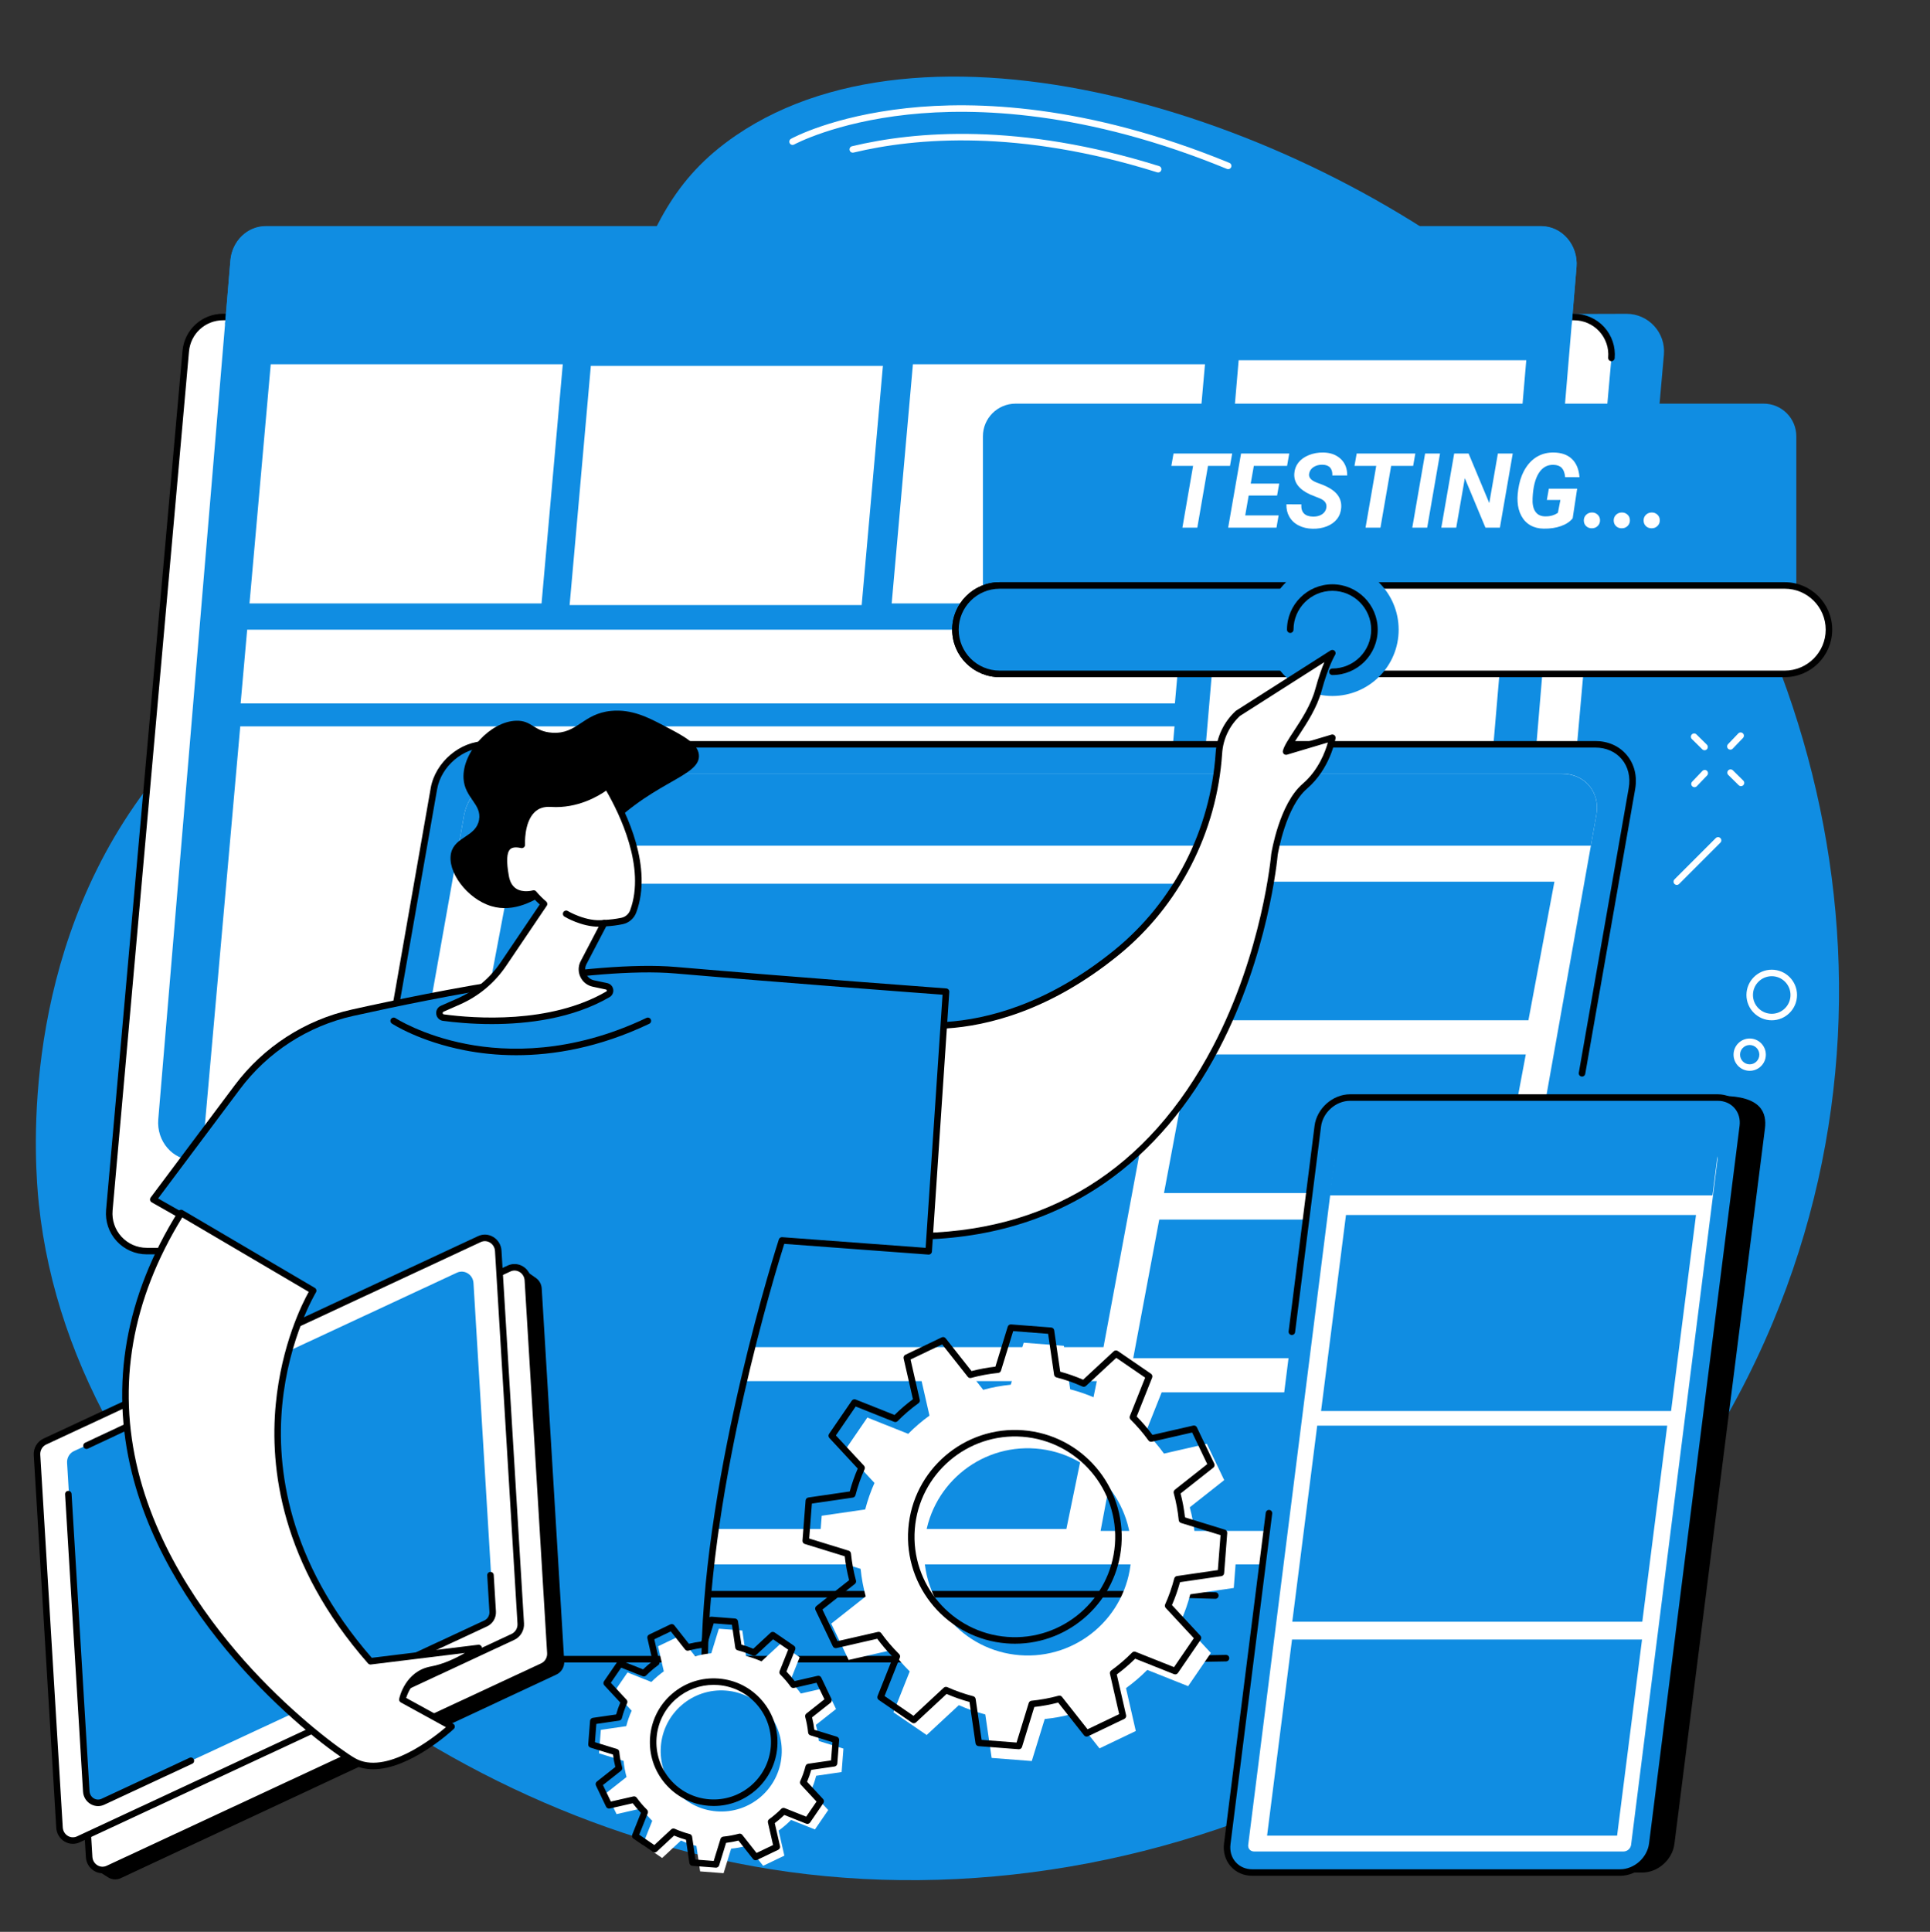 <?xml version="1.0" encoding="UTF-8" standalone="no"?><svg xmlns="http://www.w3.org/2000/svg" xmlns:xlink="http://www.w3.org/1999/xlink" fill="#000000" height="1960.1" preserveAspectRatio="xMidYMid meet" version="1" viewBox="299.7 257.3 1958.7 1960.1" width="1958.7" zoomAndPan="magnify"><rect x="299.7" y="257.3" width="1958.7" height="1960.1" fill="#333333" stroke="none"/><g><g id="change1_1"><path d="M 779.184 797.18 C 970.609 604.52 915.805 483.77 1046.789 394.57 C 1248.328 257.32 1624.48 375.41 1846.398 564.191 C 2118.199 795.422 2258.43 1217.609 2098.68 1599.551 C 1928.559 2006.309 1480.941 2217.449 1081.531 2153.82 C 724.855 2097 374.234 1815.891 339.105 1478.75 C 335.297 1442.199 318.484 1244.66 436.387 1074.352 C 533.832 933.578 627.438 949.898 779.184 797.18" fill="#108de2"/></g><g id="change2_1"><path d="M 837.418 578.941 L 1950.379 575.699 C 1972.77 575.699 1990.328 594.898 1988.352 617.191 L 1910.449 1494.969 C 1908.699 1514.629 1892.23 1529.699 1872.488 1529.699 L 501.547 1529.5 C 479.16 1529.5 461.367 1508.309 463.355 1486.02 L 541.27 613.68 C 543.02 594.02 558.859 576.801 578.602 576.801 L 837.418 578.941" fill="#108de2"/></g><g id="change3_1"><path d="M 784.352 578.941 L 1897.129 578.941 C 1919.52 578.941 1937.078 598.141 1935.102 620.43 L 1857.551 1491.961 C 1855.801 1511.621 1839.328 1526.691 1819.59 1526.691 L 448.617 1526.691 C 426.234 1526.691 408.672 1507.488 410.652 1485.199 L 488.199 613.68 C 489.949 594.02 506.426 578.941 526.164 578.941 L 784.352 578.941" fill="#ffffff"/></g><g id="change4_1"><path d="M 624.996 1530 L 448.617 1530 C 437.023 1530 425.887 1525.09 418.059 1516.539 C 410.23 1507.988 406.332 1496.461 407.359 1484.91 L 484.902 613.379 C 486.82 591.859 504.559 575.629 526.164 575.629 L 784.352 575.629 C 786.176 575.629 787.656 577.121 787.656 578.941 C 787.656 580.77 786.176 582.25 784.352 582.25 L 526.164 582.25 C 508.008 582.25 493.105 595.891 491.492 613.969 L 413.949 1485.488 C 413.086 1495.199 416.359 1504.891 422.938 1512.07 C 429.516 1519.262 438.875 1523.379 448.617 1523.379 L 624.996 1523.379 C 626.82 1523.379 628.305 1524.871 628.305 1526.691 C 628.305 1528.52 626.82 1530 624.996 1530"/></g><g id="change4_2"><path d="M 1935.102 623.738 C 1935 623.738 1934.91 623.738 1934.809 623.73 C 1932.988 623.57 1931.641 621.961 1931.801 620.141 C 1932.672 610.441 1929.391 600.75 1922.809 593.559 C 1916.238 586.371 1906.879 582.25 1897.129 582.25 L 784.352 582.25 C 782.523 582.25 781.043 580.77 781.043 578.941 C 781.043 577.121 782.523 575.629 784.352 575.629 L 1897.129 575.629 C 1908.73 575.629 1919.871 580.539 1927.699 589.09 C 1935.52 597.648 1939.422 609.18 1938.391 620.73 C 1938.238 622.449 1936.801 623.738 1935.102 623.738"/></g><g id="change1_2"><path d="M 813.152 486.711 L 1863.809 486.711 C 1884.949 486.711 1901.531 505.91 1899.648 528.199 L 1826.441 1399.719 C 1824.789 1419.379 1809.23 1434.461 1790.59 1434.461 L 496.168 1434.461 C 475.035 1434.461 458.449 1415.262 460.324 1392.969 L 533.539 521.441 C 535.191 501.781 550.746 486.711 569.387 486.711 L 813.152 486.711" fill="#108de2"/></g><g id="change5_1"><path d="M 1894.82 586.32 L 1899.648 528.621 C 1901.531 506.32 1884.941 487 1863.809 487 L 569.387 487 C 550.746 487 535.191 502.199 533.539 521.859 L 528.137 586.32 L 1894.82 586.32" fill="#108de2"/></g><g id="change1_3"><path d="M 1731.801 535.25 C 1731.801 545.859 1723.199 554.449 1712.602 554.449 C 1701.988 554.449 1693.398 545.859 1693.398 535.25 C 1693.398 524.648 1701.988 516.051 1712.602 516.051 C 1723.199 516.051 1731.801 524.648 1731.801 535.25" fill="#108de2"/></g><g id="change1_4"><path d="M 1784.879 536.379 C 1784.879 546.98 1776.281 555.578 1765.68 555.578 C 1755.07 555.578 1746.48 546.98 1746.48 536.379 C 1746.48 525.781 1755.07 517.18 1765.68 517.18 C 1776.281 517.18 1784.879 525.781 1784.879 536.379" fill="#108de2"/></g><g id="change1_5"><path d="M 1836.82 536.379 C 1836.82 546.98 1828.23 555.578 1817.629 555.578 C 1807.02 555.578 1798.43 546.98 1798.43 536.379 C 1798.43 525.781 1807.02 517.18 1817.629 517.18 C 1828.23 517.18 1836.82 525.781 1836.82 536.379" fill="#108de2"/></g><g id="change3_2"><path d="M 849.312 869.578 L 552.906 869.578 L 574.449 626.871 L 870.859 626.871 L 849.312 869.578" fill="#ffffff"/></g><g id="change3_3"><path d="M 1174.199 871.238 L 877.789 871.238 L 899.34 628.531 L 1195.75 628.531 L 1174.199 871.238" fill="#ffffff"/></g><g id="change3_4"><path d="M 1501.059 869.578 L 1204.648 869.578 L 1226.199 626.871 L 1522.609 626.871 L 1501.059 869.578" fill="#ffffff"/></g><g id="change3_5"><path d="M 1455.391 1403.262 L 507.219 1403.262 L 543.52 994.301 L 1491.691 994.301 L 1455.391 1403.262" fill="#ffffff"/></g><g id="change3_6"><path d="M 1492.07 970.988 L 543.902 970.988 L 550.547 896.18 L 1498.711 896.18 L 1492.07 970.988" fill="#ffffff"/></g><g id="change3_7"><path d="M 1781.77 1405.25 L 1489.879 1405.25 L 1556.77 622.809 L 1848.672 622.809 L 1781.77 1405.25" fill="#ffffff"/></g><g id="change5_2"><path d="M 1496.211 1841.219 C 1470.219 1819.988 1442.93 1800.191 1414.988 1781.309 C 1358.281 1742.988 1298.512 1708.73 1238.109 1675.531 C 1206.328 1658.07 1173.34 1642.27 1140.77 1626.02 C 1108.012 1609.68 1075.16 1593.469 1042.289 1577.281 C 1012.27 1562.488 982.234 1547.691 952.262 1532.82 C 884.133 1302.48 810.133 1041.352 824.828 1041.352 L 1941.961 1009.82 C 1968.25 1009.82 1985.891 1031.211 1981.281 1057.512 L 1845.91 1829.41 C 1841.289 1855.711 1816.148 1877.102 1789.852 1877.102 L 1541.25 1877.102 C 1526.602 1864.75 1511.039 1853.34 1496.211 1841.219" fill="#108de2"/></g><g id="change2_2"><path d="M 792.941 1012.52 L 1918.789 1012.52 C 1943.641 1012.52 1960.262 1032.66 1955.898 1057.512 L 1820.52 1829.41 C 1816.16 1854.262 1792.488 1874.398 1767.641 1874.398 L 641.785 1874.398 C 616.938 1874.398 600.324 1854.262 604.684 1829.41 L 740.059 1057.512 C 744.414 1032.66 768.094 1012.52 792.941 1012.52" fill="#108de2"/></g><g id="change4_3"><path d="M 637.855 1643.57 C 637.668 1643.57 637.477 1643.559 637.281 1643.52 C 635.48 1643.211 634.281 1641.488 634.598 1639.691 L 736.801 1056.941 C 741.418 1030.621 766.602 1009.211 792.941 1009.211 L 1918.789 1009.211 C 1931.68 1009.211 1942.988 1014.219 1950.629 1023.328 C 1958.43 1032.609 1961.461 1044.961 1959.16 1058.078 L 1908.512 1346.891 C 1908.191 1348.68 1906.461 1349.891 1904.68 1349.57 C 1902.879 1349.262 1901.68 1347.539 1901.988 1345.738 L 1952.641 1056.941 C 1954.602 1045.77 1952.09 1035.352 1945.57 1027.578 C 1939.199 1020 1929.691 1015.82 1918.789 1015.82 L 792.941 1015.82 C 769.664 1015.82 747.402 1034.781 743.316 1058.078 L 641.109 1640.84 C 640.828 1642.441 639.434 1643.57 637.855 1643.57"/></g><g id="change5_3"><path d="M 464.105 1874.859 L 1773.43 1874.859 C 1790.879 1874.859 1805.07 1889.281 1805.07 1907.809 C 1805.07 1926.34 1790.879 1940.75 1773.43 1940.75 L 464.105 1940.75 C 446.629 1940.75 432.461 1926.359 432.461 1907.809 C 432.461 1889.25 446.629 1874.859 464.105 1874.859" fill="#108de2"/></g><g id="change4_4"><path d="M 1327.719 1944.059 L 464.105 1944.059 C 444.508 1944.059 429.152 1928.141 429.152 1907.809 C 429.152 1887.469 444.508 1871.551 464.105 1871.551 L 1485.73 1871.551 L 1533.199 1872.879 C 1535.02 1872.941 1536.461 1874.461 1536.41 1876.281 C 1536.359 1878.078 1534.891 1879.5 1533.109 1879.5 C 1533.07 1879.5 1533.039 1879.5 1533.012 1879.5 L 1485.641 1878.16 L 464.105 1878.16 C 448.215 1878.16 435.77 1891.18 435.77 1907.809 C 435.77 1924.43 448.215 1937.449 464.105 1937.449 L 1485.73 1937.449 L 1543.852 1936.398 C 1545.699 1936.352 1547.191 1937.82 1547.219 1939.641 C 1547.25 1941.469 1545.801 1942.98 1543.969 1943.012 L 1485.789 1944.059 L 1327.719 1944.059"/></g><g id="change3_8"><path d="M 820.695 1042.281 L 1884.719 1042.281 C 1908.211 1042.281 1923.91 1061.031 1919.789 1084.16 L 1791.84 1802.762 C 1787.73 1825.891 1765.352 1844.641 1741.859 1844.641 L 677.84 1844.641 C 654.355 1844.641 638.652 1825.891 642.77 1802.762 L 770.715 1084.16 C 774.836 1061.031 797.211 1042.281 820.695 1042.281" fill="#ffffff"/></g><g id="change5_4"><path d="M 1914.23 1115.379 L 1919.789 1084.23 C 1923.898 1061.102 1908.211 1042.41 1884.719 1042.41 L 820.695 1042.41 C 797.211 1042.41 774.836 1061.102 770.715 1084.23 L 765.156 1115.379 L 1914.23 1115.379" fill="#108de2"/></g><g id="change1_6"><path d="M 1777.059 1077.82 C 1777.059 1088.422 1768.469 1097.02 1757.871 1097.02 C 1747.262 1097.02 1738.672 1088.422 1738.672 1077.82 C 1738.672 1067.219 1747.262 1058.621 1757.871 1058.621 C 1768.469 1058.621 1777.059 1067.219 1777.059 1077.82" fill="#108de2"/></g><g id="change1_7"><path d="M 1830.141 1078.949 C 1830.141 1089.551 1821.551 1098.148 1810.949 1098.148 C 1800.34 1098.148 1791.75 1089.551 1791.75 1078.949 C 1791.75 1068.352 1800.34 1059.75 1810.949 1059.75 C 1821.551 1059.75 1830.141 1068.352 1830.141 1078.949" fill="#108de2"/></g><g id="change1_8"><path d="M 1882.09 1078.949 C 1882.09 1089.551 1873.5 1098.148 1862.891 1098.148 C 1852.289 1098.148 1843.699 1089.551 1843.699 1078.949 C 1843.699 1068.352 1852.289 1059.75 1862.891 1059.75 C 1873.5 1059.75 1882.09 1068.352 1882.09 1078.949" fill="#108de2"/></g><g id="change1_9"><path d="M 1419.602 1624.16 L 727.695 1624.16 L 816.281 1153.969 L 1507.141 1153.969 L 1419.602 1624.16" fill="#108de2"/></g><g id="change1_10"><path d="M 1381.93 1808.621 L 691.211 1808.621 L 722.105 1658.621 L 1412.828 1658.621 L 1381.93 1808.621" fill="#108de2"/></g><g id="change1_11"><path d="M 1850.852 1292.488 L 1510.078 1292.488 L 1536.48 1151.871 L 1877.238 1151.871 L 1850.852 1292.488" fill="#108de2"/></g><g id="change1_12"><path d="M 1821.781 1467.77 L 1481.012 1467.77 L 1507.41 1327.148 L 1848.172 1327.148 L 1821.781 1467.77" fill="#108de2"/></g><g id="change1_13"><path d="M 1790.551 1635.359 L 1449.781 1635.359 L 1476.18 1494.738 L 1816.941 1494.738 L 1790.551 1635.359" fill="#108de2"/></g><g id="change1_14"><path d="M 1757.422 1810.648 L 1416.648 1810.648 L 1443.051 1670.031 L 1783.809 1670.031 L 1757.422 1810.648" fill="#108de2"/></g><g id="change4_5"><path d="M 1966.219 2157.25 L 1593.102 2157.25 C 1577.02 2157.25 1565.629 2144.25 1567.66 2128.23 L 1659.539 1402.43 C 1661.559 1386.398 1676.238 1373.41 1692.32 1373.41 L 2046.711 1369.27 C 2087.391 1369.27 2092.91 1386.398 2090.879 1402.43 L 1999.012 2128.23 C 1996.98 2144.25 1982.301 2157.25 1966.219 2157.25"/></g><g id="change2_3"><path d="M 1943.77 2157.25 L 1570.648 2157.25 C 1554.57 2157.25 1543.18 2144.211 1545.211 2128.129 L 1637.078 1400.02 C 1639.109 1383.941 1653.789 1370.91 1669.871 1370.91 L 2042.988 1370.91 C 2059.07 1370.91 2070.461 1383.941 2068.43 1400.02 L 1976.551 2128.129 C 1974.531 2144.211 1959.852 2157.25 1943.77 2157.25" fill="#108de2"/></g><g id="change1_15"><path d="M 1851.762 1407.941 C 1845.73 1407.941 1841.469 1403.059 1842.23 1397.031 C 1842.988 1391.012 1848.488 1386.129 1854.512 1386.129 C 1860.531 1386.129 1864.801 1391.012 1864.039 1397.031 C 1863.281 1403.059 1857.781 1407.941 1851.762 1407.941" fill="#108de2"/></g><g id="change3_9"><path d="M 1566.469 2129.141 L 1654.199 1433.91 C 1654.66 1430.199 1658.051 1427.191 1661.77 1427.191 L 2036.891 1427.191 C 2040.602 1427.191 2043.23 1430.199 2042.762 1433.91 L 1955.039 2129.141 C 1954.57 2132.852 1951.18 2135.859 1947.469 2135.859 L 1572.352 2135.859 C 1568.629 2135.859 1566 2132.852 1566.469 2129.141" fill="#ffffff"/></g><g id="change5_5"><path d="M 2037.68 1470.109 L 2042.762 1430.031 C 2043.23 1426.32 2040.602 1423.488 2036.891 1423.488 L 1661.762 1423.488 C 1658.051 1423.488 1654.66 1426.32 1654.199 1430.031 L 1649.121 1470.109 L 2037.68 1470.109" fill="#108de2"/></g><g id="change1_16"><path d="M 2030.57 1433.289 C 2030.57 1435.91 2028.449 1438.031 2025.828 1438.031 C 2023.211 1438.031 2021.09 1435.91 2021.09 1433.289 C 2021.09 1430.672 2023.211 1428.551 2025.828 1428.551 C 2028.449 1428.551 2030.57 1430.672 2030.57 1433.289" fill="#108de2"/></g><g id="change1_17"><path d="M 2029.219 1447.289 C 2029.219 1449.898 2027.102 1452.031 2024.48 1452.031 C 2021.859 1452.031 2019.738 1449.898 2019.738 1447.289 C 2019.738 1444.672 2021.859 1442.551 2024.48 1442.551 C 2027.102 1442.551 2029.219 1444.672 2029.219 1447.289" fill="#108de2"/></g><g id="change1_18"><path d="M 2027.641 1461.059 C 2027.641 1463.672 2025.52 1465.801 2022.898 1465.801 C 2020.281 1465.801 2018.16 1463.672 2018.16 1461.059 C 2018.16 1458.441 2020.281 1456.32 2022.898 1456.32 C 2025.52 1456.32 2027.641 1458.441 2027.641 1461.059" fill="#108de2"/></g><g id="change1_19"><path d="M 1995.621 1688.98 L 1640.41 1688.98 L 1665.699 1490.059 L 2020.922 1490.059 L 1995.621 1688.98" fill="#108de2"/></g><g id="change1_20"><path d="M 1966.422 1902.75 L 1611.199 1902.75 L 1636.488 1703.82 L 1991.711 1703.82 L 1966.422 1902.75" fill="#108de2"/></g><g id="change1_21"><path d="M 1940.852 2119.77 L 1585.629 2119.77 L 1610.93 1920.852 L 1966.141 1920.852 L 1940.852 2119.77" fill="#108de2"/></g><g id="change4_6"><path d="M 1943.77 2160.551 L 1570.648 2160.551 C 1561.949 2160.551 1554.172 2157.16 1548.73 2150.988 C 1543.238 2144.762 1540.82 2136.488 1541.93 2127.719 L 1584.262 1792.211 C 1584.488 1790.398 1586.148 1789.121 1587.961 1789.352 C 1589.77 1789.57 1591.051 1791.23 1590.82 1793.039 L 1548.488 2128.551 C 1547.621 2135.41 1549.469 2141.828 1553.691 2146.609 C 1557.859 2151.34 1563.879 2153.941 1570.648 2153.941 L 1943.77 2153.941 C 1958.211 2153.941 1971.449 2142.18 1973.281 2127.719 L 2065.148 1399.609 C 2066.012 1392.738 2064.172 1386.328 2059.949 1381.539 C 2055.781 1376.82 2049.762 1374.219 2042.988 1374.219 L 1669.871 1374.219 C 1655.43 1374.219 1642.191 1385.98 1640.359 1400.441 L 1614.051 1608.949 C 1613.828 1610.762 1612.172 1612.051 1610.359 1611.82 C 1608.551 1611.59 1607.262 1609.93 1607.488 1608.121 L 1633.801 1399.609 C 1636.031 1381.961 1652.211 1367.602 1669.871 1367.602 L 2042.988 1367.602 C 2051.691 1367.602 2059.469 1371 2064.91 1377.172 C 2070.398 1383.398 2072.82 1391.66 2071.711 1400.441 L 1979.84 2128.551 C 1977.609 2146.199 1961.43 2160.551 1943.77 2160.551"/></g><g id="change5_6"><path d="M 2089.578 666.852 L 1330.391 666.852 C 1312.07 666.852 1297.219 681.699 1297.219 700.012 L 1297.219 896.18 L 2122.738 896.18 L 2122.738 700.012 C 2122.738 681.699 2107.898 666.852 2089.578 666.852" fill="#108de2"/></g><g id="change3_10"><path d="M 1547.98 730.012 L 1525.66 730.012 L 1514.809 792.691 L 1499.672 792.691 L 1510.52 730.012 L 1488.449 730.012 L 1490.68 717.449 L 1550.211 717.449 L 1547.98 730.012" fill="#ffffff"/></g><g id="change3_11"><path d="M 1595.781 760.09 L 1566.949 760.09 L 1563.43 780.238 L 1597.328 780.238 L 1595.16 792.691 L 1546.121 792.691 L 1559.199 717.449 L 1608.129 717.449 L 1605.91 730.012 L 1572.172 730.012 L 1569.02 747.941 L 1597.949 747.941 L 1595.781 760.09" fill="#ffffff"/></g><g id="change3_12"><path d="M 1645.75 772.59 C 1646.48 768.488 1644.461 765.359 1639.711 763.191 L 1629.73 759.211 C 1618.16 754.039 1612.66 746.93 1613.25 737.859 C 1613.488 733.66 1614.871 729.941 1617.379 726.699 C 1619.898 723.469 1623.43 720.922 1627.98 719.078 C 1632.531 717.238 1637.43 716.352 1642.711 716.422 C 1649.969 716.559 1655.852 718.719 1660.328 722.91 C 1664.801 727.09 1667.012 732.699 1666.941 739.73 L 1651.852 739.73 C 1652.02 736.309 1651.27 733.66 1649.602 731.77 C 1647.93 729.871 1645.34 728.891 1641.828 728.82 C 1638.379 728.75 1635.379 729.539 1632.828 731.172 C 1630.289 732.809 1628.77 735.059 1628.289 737.922 C 1627.629 741.672 1630.148 744.648 1635.828 746.859 L 1642.648 749.441 L 1646.578 751.25 C 1656.738 756.281 1661.5 763.34 1660.84 772.441 C 1660.531 776.879 1659.109 780.711 1656.578 783.93 C 1654.051 787.16 1650.602 789.629 1646.238 791.352 C 1641.891 793.07 1637.09 793.879 1631.852 793.781 C 1626.512 793.672 1621.762 792.559 1617.59 790.422 C 1613.422 788.281 1610.25 785.27 1608.078 781.379 C 1606.051 777.762 1605.102 773.621 1605.238 768.969 L 1620.379 769.031 C 1619.898 777.191 1623.91 781.34 1632.422 781.48 C 1636.109 781.48 1639.141 780.672 1641.52 779.051 C 1643.891 777.43 1645.301 775.281 1645.75 772.59" fill="#ffffff"/></g><g id="change3_13"><path d="M 1733.859 730.012 L 1711.539 730.012 L 1700.68 792.691 L 1685.539 792.691 L 1696.391 730.012 L 1674.328 730.012 L 1676.551 717.449 L 1736.078 717.449 L 1733.859 730.012" fill="#ffffff"/></g><g id="change3_14"><path d="M 1748.121 792.691 L 1732.98 792.691 L 1746 717.449 L 1761.141 717.449 L 1748.121 792.691" fill="#ffffff"/></g><g id="change3_15"><path d="M 1821.91 792.691 L 1807.238 792.691 L 1786.309 742.52 L 1777.578 792.691 L 1762.441 792.691 L 1775.512 717.449 L 1790.129 717.449 L 1811.121 767.73 L 1819.852 717.449 L 1834.941 717.449 L 1821.91 792.691" fill="#ffffff"/></g><g id="change3_16"><path d="M 1895.762 783.18 C 1893.07 786.59 1889.141 789.219 1883.949 791.059 C 1878.77 792.91 1872.922 793.781 1866.41 793.672 C 1861.281 793.641 1856.762 792.512 1852.871 790.289 C 1848.98 788.07 1845.91 784.871 1843.672 780.699 C 1841.43 776.539 1840.16 771.781 1839.852 766.441 C 1839.5 761.48 1840.031 755.648 1841.422 748.949 C 1842.82 742.25 1845.211 736.371 1848.609 731.328 C 1852 726.281 1856.07 722.512 1860.828 720.012 C 1865.578 717.512 1870.852 716.32 1876.641 716.422 C 1884.488 716.559 1890.641 718.77 1895.09 723.059 C 1899.531 727.352 1902.059 733.488 1902.68 741.48 L 1888.109 741.43 C 1887.73 737.23 1886.609 734.129 1884.75 732.129 C 1882.891 730.129 1880.121 729.059 1876.43 728.93 C 1870.059 728.719 1865.039 731.52 1861.371 737.32 C 1857.699 743.129 1855.609 751.539 1855.09 762.57 C 1854.75 768.461 1855.648 773.02 1857.801 776.262 C 1859.961 779.5 1863.238 781.148 1867.648 781.219 C 1872.781 781.359 1877.16 780.141 1880.77 777.551 L 1883.301 764.578 L 1869.559 764.578 L 1871.57 753.16 L 1900.309 753.16 L 1895.762 783.18" fill="#ffffff"/></g><g id="change3_17"><path d="M 1915.141 777.289 C 1917.449 777.219 1919.422 777.941 1921.051 779.441 C 1922.691 780.941 1923.512 782.82 1923.512 785.102 C 1923.578 787.371 1922.82 789.309 1921.23 790.91 C 1919.648 792.512 1917.699 793.309 1915.398 793.309 C 1913.09 793.379 1911.141 792.691 1909.559 791.25 C 1907.969 789.801 1907.141 787.922 1907.078 785.609 C 1907.012 783.309 1907.75 781.359 1909.301 779.77 C 1910.852 778.191 1912.789 777.359 1915.141 777.289" fill="#ffffff"/></g><g id="change3_18"><path d="M 1945.469 777.289 C 1947.781 777.219 1949.75 777.941 1951.391 779.441 C 1953.02 780.941 1953.84 782.82 1953.84 785.102 C 1953.91 787.371 1953.148 789.309 1951.57 790.91 C 1949.98 792.512 1948.039 793.309 1945.73 793.309 C 1943.422 793.379 1941.469 792.691 1939.891 791.25 C 1938.301 789.801 1937.48 787.922 1937.41 785.609 C 1937.34 783.309 1938.078 781.359 1939.629 779.77 C 1941.18 778.191 1943.129 777.359 1945.469 777.289" fill="#ffffff"/></g><g id="change3_19"><path d="M 1975.801 777.289 C 1978.109 777.219 1980.078 777.941 1981.719 779.441 C 1983.359 780.941 1984.18 782.82 1984.18 785.102 C 1984.238 787.371 1983.488 789.309 1981.898 790.91 C 1980.32 792.512 1978.371 793.309 1976.059 793.309 C 1973.75 793.379 1971.809 792.691 1970.219 791.25 C 1968.641 789.801 1967.809 787.922 1967.738 785.609 C 1967.672 783.309 1968.41 781.359 1969.961 779.77 C 1971.52 778.191 1973.461 777.359 1975.801 777.289" fill="#ffffff"/></g><g id="change3_20"><path d="M 2111 851.32 L 1314.199 851.32 C 1289.43 851.32 1269.34 871.41 1269.34 896.18 C 1269.34 920.961 1289.43 941.039 1314.199 941.039 L 2111 941.039 C 2135.77 941.039 2155.859 920.961 2155.859 896.18 C 2155.859 871.41 2135.77 851.32 2111 851.32" fill="#ffffff"/></g><g id="change4_7"><path d="M 1314.199 854.629 C 1291.289 854.629 1272.648 873.27 1272.648 896.18 C 1272.648 919.09 1291.289 937.73 1314.199 937.73 L 2111 937.73 C 2133.91 937.73 2152.551 919.09 2152.551 896.18 C 2152.551 873.27 2133.91 854.629 2111 854.629 Z M 2111 944.352 L 1314.199 944.352 C 1287.641 944.352 1266.031 922.738 1266.031 896.18 C 1266.031 869.621 1287.641 848.012 1314.199 848.012 L 2111 848.012 C 2137.551 848.012 2159.16 869.621 2159.16 896.18 C 2159.16 922.738 2137.551 944.352 2111 944.352"/></g><g id="change2_4"><path d="M 1609.141 851.32 L 1314.199 851.32 C 1289.43 851.32 1269.34 871.41 1269.34 896.18 C 1269.34 920.961 1289.43 941.039 1314.199 941.039 L 1609.141 941.039 C 1633.91 941.039 1654 920.961 1654 896.18 C 1654 871.41 1633.91 851.32 1609.141 851.32" fill="#108de2"/></g><g id="change4_8"><path d="M 1314.199 854.629 C 1291.289 854.629 1272.648 873.27 1272.648 896.18 C 1272.648 919.09 1291.289 937.73 1314.199 937.73 L 1609.141 937.73 C 1632.051 937.73 1650.691 919.09 1650.691 896.18 C 1650.691 873.27 1632.051 854.629 1609.141 854.629 Z M 1609.141 944.352 L 1314.199 944.352 C 1287.641 944.352 1266.031 922.738 1266.031 896.18 C 1266.031 869.621 1287.641 848.012 1314.199 848.012 L 1609.141 848.012 C 1635.699 848.012 1657.301 869.621 1657.301 896.18 C 1657.301 922.738 1635.699 944.352 1609.141 944.352"/></g><g id="change5_7"><path d="M 1651.871 963.469 C 1614.699 963.469 1584.578 933.34 1584.578 896.18 C 1584.578 859.02 1614.699 828.891 1651.871 828.891 C 1689.031 828.891 1719.148 859.02 1719.148 896.18 C 1719.148 933.34 1689.031 963.469 1651.871 963.469" fill="#108de2"/></g><g id="change4_9"><path d="M 1651.859 942.211 C 1650.039 942.211 1648.559 940.73 1648.559 938.91 C 1648.559 937.078 1650.039 935.602 1651.859 935.602 C 1673.602 935.602 1691.281 917.922 1691.281 896.18 C 1691.281 874.449 1673.602 856.762 1651.859 856.762 C 1630.129 856.762 1612.449 874.449 1612.449 896.18 C 1612.449 898.012 1610.961 899.488 1609.141 899.488 C 1607.309 899.488 1605.828 898.012 1605.828 896.18 C 1605.828 870.801 1626.48 850.148 1651.859 850.148 C 1677.25 850.148 1697.898 870.801 1697.898 896.18 C 1697.898 921.559 1677.25 942.211 1651.859 942.211"/></g><g id="change3_21"><path d="M 1187.75 1289.621 C 1187.75 1289.621 1298.961 1332.531 1432.738 1223.871 C 1494.129 1174.012 1531.488 1100.41 1536.719 1021.5 C 1537.738 1006.078 1544.629 991.641 1555.969 981.141 L 1651.871 920.031 C 1651.871 920.031 1645.07 930.512 1637.68 957.609 C 1630.281 984.719 1607.789 1008.57 1604.879 1019.859 L 1651.871 1005.852 C 1651.871 1005.852 1646.871 1035.352 1623.91 1055.059 C 1600.961 1074.77 1593.129 1124.211 1593.129 1124.211 C 1593.129 1124.211 1560.461 1518.109 1216.352 1511.73 L 1187.75 1289.621" fill="#ffffff"/></g><g id="change4_10"><path d="M 1219.27 1508.469 C 1221.102 1508.488 1222.91 1508.5 1224.73 1508.5 C 1361.859 1508.5 1464.781 1444.781 1530.762 1319 C 1581.102 1223.031 1589.75 1124.922 1589.828 1123.941 C 1589.84 1123.852 1589.852 1123.77 1589.859 1123.691 C 1590.191 1121.629 1598.148 1072.82 1621.762 1052.551 C 1637.82 1038.77 1644.762 1019.801 1647.32 1010.66 L 1605.828 1023.031 C 1604.691 1023.371 1603.449 1023.07 1602.59 1022.238 C 1601.73 1021.422 1601.379 1020.191 1601.68 1019.039 C 1602.969 1014.02 1607.25 1007.5 1612.672 999.25 C 1620.461 987.371 1630.172 972.578 1634.488 956.738 C 1637.879 944.301 1641.16 935.289 1643.738 929.129 L 1558 983.77 C 1547.359 993.711 1540.98 1007.18 1540.02 1021.711 C 1534.711 1101.84 1496.371 1176.461 1434.828 1226.441 C 1365.039 1283.121 1301.391 1298.148 1260.289 1300.789 C 1226.102 1302.98 1201.781 1297.359 1191.699 1294.391 Z M 1224.512 1515.121 C 1221.781 1515.121 1219.039 1515.09 1216.289 1515.039 C 1214.648 1515.012 1213.281 1513.781 1213.07 1512.16 L 1184.469 1290.039 C 1184.32 1288.879 1184.789 1287.738 1185.699 1287.02 C 1186.621 1286.301 1187.84 1286.109 1188.941 1286.531 C 1189.211 1286.641 1216.859 1297.02 1260.25 1294.16 C 1300.301 1291.531 1362.391 1276.75 1430.66 1221.301 C 1490.781 1172.48 1528.23 1099.57 1533.422 1021.281 C 1534.5 1004.949 1541.711 989.828 1553.719 978.711 C 1553.871 978.578 1554.02 978.461 1554.191 978.352 L 1650.09 917.238 C 1651.398 916.398 1653.121 916.602 1654.211 917.699 C 1655.309 918.801 1655.488 920.52 1654.641 921.828 C 1654.578 921.922 1647.988 932.379 1640.871 958.48 C 1636.27 975.34 1626.25 990.609 1618.199 1002.879 C 1615.328 1007.25 1612.691 1011.27 1610.789 1014.648 L 1650.922 1002.68 C 1652.012 1002.359 1653.199 1002.621 1654.059 1003.371 C 1654.91 1004.129 1655.32 1005.281 1655.121 1006.398 C 1654.91 1007.66 1649.66 1037.32 1626.07 1057.57 C 1604.801 1075.82 1596.828 1122.09 1596.41 1124.621 C 1596.031 1128.922 1586.73 1226.43 1536.711 1321.898 C 1506.738 1379.078 1468.25 1424.398 1422.289 1456.578 C 1366.801 1495.441 1300.289 1515.121 1224.512 1515.121"/></g><g id="change5_8"><path d="M 480.984 1940.75 L 1014.84 1940.75 C 1017.109 1749.5 1093.281 1515.871 1093.281 1515.871 L 1242.18 1526.941 L 1259.801 1263.5 C 1259.801 1263.5 1108.02 1252.27 985.172 1241.691 C 902.223 1234.539 748.488 1264.59 657.379 1284.871 C 610.68 1295.262 569.277 1322.059 540.598 1360.352 L 455.242 1474.32 L 547.895 1526.941 C 468.488 1660.961 469.191 1831.379 480.984 1940.75" fill="#108de2"/></g><g id="change4_11"><path d="M 483.957 1937.441 L 1011.578 1937.441 C 1014.641 1748.469 1089.379 1517.18 1090.129 1514.852 C 1090.609 1513.398 1091.98 1512.461 1093.52 1512.578 L 1239.102 1523.391 L 1256.281 1266.559 C 1233.48 1264.859 1096.441 1254.59 984.887 1244.98 C 901.441 1237.789 744.32 1268.91 658.098 1288.102 C 612.242 1298.301 571.453 1324.672 543.242 1362.328 L 460.145 1473.289 L 549.527 1524.059 C 550.301 1524.5 550.863 1525.23 551.094 1526.09 C 551.316 1526.949 551.191 1527.859 550.738 1528.621 C 473.879 1658.359 471.836 1821.961 483.957 1937.441 Z M 1014.84 1944.051 L 480.984 1944.051 C 479.297 1944.051 477.879 1942.781 477.695 1941.102 C 465.215 1825.328 466.586 1660.09 543.344 1528.16 L 453.609 1477.191 C 452.785 1476.719 452.199 1475.922 452.008 1474.988 C 451.812 1474.059 452.027 1473.09 452.598 1472.328 L 537.949 1358.371 C 567.105 1319.441 609.266 1292.191 656.66 1281.641 C 743.254 1262.371 901.129 1231.121 985.453 1238.391 C 1106.879 1248.852 1258.531 1260.09 1260.039 1260.199 C 1261.859 1260.34 1263.219 1261.91 1263.102 1263.719 L 1245.48 1527.16 C 1245.422 1528.039 1245.012 1528.859 1244.352 1529.441 C 1243.68 1530.012 1242.801 1530.301 1241.93 1530.238 L 1095.629 1519.359 C 1087.539 1544.922 1020.262 1762.699 1018.148 1940.789 C 1018.129 1942.602 1016.648 1944.051 1014.84 1944.051"/></g><g id="change4_12"><path d="M 849.48 1564.648 L 872.312 1942.828 C 872.66 1948.59 869.52 1953.969 864.41 1956.352 L 422.164 2162.98 C 417.754 2165.031 413.016 2164.441 409.348 2162.078 C 405.82 2159.801 395.406 2153.238 395.406 2153.238 L 380.16 1772.922 C 379.812 1767.16 382.953 1761.781 388.062 1759.398 L 832.109 1545.941 C 832.109 1545.941 839.949 1551.371 843.684 1554.051 C 846.922 1556.371 849.203 1560.121 849.48 1564.648"/></g><g id="change3_22"><path d="M 835.426 1556.27 L 858.262 1934.449 C 858.609 1940.211 855.469 1945.578 850.355 1947.961 L 409.316 2153.391 C 400.664 2157.422 390.738 2151.27 390.152 2141.512 L 367.316 1763.328 C 366.969 1757.57 370.109 1752.191 375.223 1749.809 L 816.258 1544.391 C 824.91 1540.359 834.84 1546.512 835.426 1556.27" fill="#ffffff"/></g><g id="change4_13"><path d="M 821.859 1546.441 C 820.438 1546.441 819.012 1546.75 817.656 1547.391 L 376.617 1752.809 C 372.766 1754.602 370.355 1758.75 370.617 1763.129 L 393.453 2141.309 C 393.672 2144.898 395.598 2148.109 398.609 2149.898 C 401.496 2151.629 404.895 2151.801 407.922 2150.391 L 848.961 1944.969 C 852.812 1943.172 855.227 1939.031 854.961 1934.648 L 832.125 1556.469 C 831.906 1552.879 829.98 1549.672 826.969 1547.871 C 825.367 1546.922 823.617 1546.441 821.859 1546.441 Z M 403.711 2157.961 C 400.781 2157.961 397.875 2157.172 395.227 2155.59 C 390.328 2152.672 387.195 2147.48 386.852 2141.711 L 364.016 1763.531 C 363.59 1756.461 367.531 1749.738 373.82 1746.809 L 814.859 1541.391 C 819.902 1539.039 825.551 1539.328 830.352 1542.191 C 835.246 1545.109 838.379 1550.289 838.727 1556.07 L 861.562 1934.25 C 861.988 1941.309 858.051 1948.031 851.758 1950.961 L 410.719 2156.391 C 408.457 2157.441 406.078 2157.961 403.711 2157.961"/></g><g id="change3_23"><path d="M 805.355 1526.43 L 828.191 1904.609 C 828.539 1910.371 825.398 1915.75 820.289 1918.129 L 379.25 2123.551 C 370.598 2127.578 360.672 2121.43 360.082 2111.672 L 337.246 1733.488 C 336.898 1727.73 340.043 1722.352 345.152 1719.969 L 786.188 1514.551 C 794.844 1510.52 804.77 1516.672 805.355 1526.43" fill="#ffffff"/></g><g id="change4_14"><path d="M 791.789 1516.602 C 790.367 1516.602 788.941 1516.922 787.59 1517.551 L 346.551 1722.969 C 342.695 1724.77 340.285 1728.91 340.547 1733.289 L 363.387 2111.469 C 363.602 2115.059 365.531 2118.27 368.543 2120.07 C 371.434 2121.789 374.828 2121.969 377.855 2120.551 L 818.895 1915.129 C 822.742 1913.328 825.156 1909.191 824.895 1904.809 L 802.059 1526.629 C 801.84 1523.039 799.91 1519.828 796.898 1518.031 C 795.301 1517.078 793.551 1516.602 791.789 1516.602 Z M 373.641 2128.121 C 370.719 2128.121 367.809 2127.328 365.156 2125.75 C 360.262 2122.828 357.133 2117.641 356.781 2111.871 L 333.945 1733.691 C 333.52 1726.621 337.465 1719.91 343.758 1716.98 L 784.793 1511.551 C 789.836 1509.199 795.48 1509.488 800.281 1512.352 C 805.18 1515.27 808.312 1520.461 808.656 1526.23 L 831.492 1904.41 C 831.922 1911.48 827.98 1918.191 821.688 1921.129 L 380.648 2126.551 C 378.391 2127.602 376.012 2128.121 373.641 2128.121"/></g><g id="change1_22"><path d="M 780.23 1559.102 L 800.352 1892.32 C 800.652 1897.391 797.887 1902.129 793.387 1904.23 L 404.785 2085.23 C 397.16 2088.781 388.418 2083.359 387.898 2074.762 L 367.777 1741.539 C 367.473 1736.469 370.238 1731.73 374.742 1729.641 L 763.34 1548.641 C 770.965 1545.078 779.711 1550.512 780.23 1559.102" fill="#108de2"/></g><g id="change4_15"><path d="M 696.352 1952.621 C 695.105 1952.621 693.91 1951.91 693.352 1950.711 C 692.578 1949.051 693.297 1947.09 694.949 1946.309 L 791.348 1901.422 C 794.598 1899.898 796.629 1896.398 796.406 1892.699 L 794.176 1855.711 C 794.062 1853.891 795.453 1852.32 797.273 1852.211 C 799.129 1852.109 800.664 1853.488 800.773 1855.32 L 803.008 1892.309 C 803.395 1898.691 799.828 1904.762 794.145 1907.41 L 697.746 1952.309 C 697.293 1952.52 696.816 1952.621 696.352 1952.621"/></g><g id="change4_16"><path d="M 387.473 1727.441 C 386.23 1727.441 385.039 1726.738 384.477 1725.539 C 383.699 1723.891 384.414 1721.922 386.066 1721.141 L 449.84 1691.238 C 451.5 1690.469 453.461 1691.18 454.238 1692.828 C 455.016 1694.488 454.301 1696.461 452.645 1697.23 L 388.875 1727.129 C 388.422 1727.34 387.941 1727.441 387.473 1727.441"/></g><g id="change4_17"><path d="M 399.199 2089.84 C 396.559 2089.84 393.926 2089.121 391.527 2087.691 C 387.105 2085.051 384.27 2080.359 383.953 2075.148 L 365.742 1773.488 C 365.633 1771.672 367.02 1770.102 368.844 1769.988 C 370.672 1769.879 372.234 1771.27 372.344 1773.09 L 390.559 2074.75 C 390.742 2077.781 392.367 2080.488 394.91 2082.012 C 397.34 2083.449 400.199 2083.602 402.746 2082.422 L 492.023 2040.828 C 493.684 2040.059 495.648 2040.781 496.418 2042.43 C 497.191 2044.09 496.477 2046.059 494.816 2046.828 L 405.543 2088.41 C 403.5 2089.359 401.348 2089.84 399.199 2089.84"/></g><g id="change3_24"><path d="M 483.52 1488.07 L 617.52 1566.871 C 617.52 1566.871 505.688 1749.488 675.664 1942.879 L 785.508 1929.391 C 785.508 1929.391 761.895 1947.012 737.574 1951.422 C 713.254 1955.82 708.051 1981.738 708.051 1981.738 L 757.973 2009.141 C 757.973 2009.141 696.574 2066.262 658.129 2043.98 C 619.68 2021.691 299.719 1782.031 483.52 1488.07" fill="#ffffff"/></g><g id="change4_18"><path d="M 484.629 1492.551 C 433.273 1576.031 418.242 1662.648 439.945 1750.078 C 461.207 1835.719 514.43 1906.531 555.336 1950.852 C 599.898 1999.141 644.953 2032.52 659.785 2041.121 C 690.645 2059 738.961 2021.078 752.242 2009.77 L 706.461 1984.641 C 705.191 1983.949 704.523 1982.512 704.809 1981.09 C 705.039 1979.941 710.754 1952.922 736.984 1948.16 C 749.855 1945.828 762.645 1939.59 771.555 1934.441 L 676.066 1946.16 C 674.992 1946.289 673.902 1945.879 673.18 1945.059 C 584.598 1844.281 573.371 1746.398 579.562 1682.039 C 585.391 1621.359 606.77 1579.262 613.016 1568.051 Z M 678.477 2052.469 C 670.789 2052.469 663.324 2050.809 656.473 2046.84 C 621.781 2026.73 473.086 1911.02 433.527 1751.68 C 411.137 1661.488 427.012 1572.199 480.719 1486.309 C 481.664 1484.789 483.652 1484.309 485.195 1485.219 L 619.195 1564.02 C 619.961 1564.469 620.512 1565.199 620.73 1566.059 C 620.941 1566.922 620.805 1567.84 620.34 1568.59 C 620.062 1569.051 592.613 1614.629 586.113 1682.98 C 580.148 1745.691 591.125 1840.949 677 1939.379 L 785.105 1926.109 C 786.582 1925.922 788.02 1926.77 788.574 1928.16 C 789.137 1929.551 788.688 1931.141 787.484 1932.039 C 786.496 1932.781 762.969 1950.18 738.164 1954.672 C 720.398 1957.891 713.793 1974.031 711.914 1980.09 L 759.562 2006.238 C 760.492 2006.75 761.121 2007.68 761.254 2008.73 C 761.387 2009.781 761.004 2010.84 760.227 2011.559 C 758.09 2013.551 715.742 2052.469 678.477 2052.469"/></g><g id="change4_19"><path d="M 823.539 1327.949 C 803.664 1327.949 786.16 1325.852 771.566 1323.02 C 725.645 1314.102 698.562 1296.602 697.434 1295.852 C 695.902 1294.852 695.48 1292.809 696.477 1291.281 C 697.48 1289.75 699.527 1289.32 701.055 1290.32 C 701.324 1290.5 728.402 1307.961 773.145 1316.59 C 814.395 1324.551 879.559 1326.41 955.77 1290.102 C 957.43 1289.32 959.395 1290.02 960.18 1291.672 C 960.965 1293.32 960.266 1295.289 958.617 1296.07 C 907.539 1320.41 861.27 1327.949 823.539 1327.949"/></g><g id="change4_20"><path d="M 856.031 1162.352 C 842.703 1170.648 821.754 1183.699 798.414 1176.73 C 773.57 1169.32 752.949 1141.27 757.562 1122.5 C 761.602 1106.051 782.629 1106.43 785.848 1089.301 C 788.871 1073.172 771.332 1067.059 770.133 1047.238 C 768.531 1020.828 797.09 989.328 823.559 988.578 C 839.801 988.121 841.438 999.621 860.223 1000.75 C 885.809 1002.289 890.891 981.43 919.934 978.609 C 940.852 976.59 957.926 985.5 972.312 993 C 993.645 1004.141 1007.648 1011.449 1008.969 1022.891 C 1011.68 1046.32 956.902 1050.059 906.312 1109.219 C 887.918 1130.73 881.008 1146.789 856.031 1162.352"/></g><g id="change3_25"><path d="M 942.355 1181.898 C 962.094 1128.34 919.035 1060.238 915.871 1054.621 C 915.871 1054.621 891.52 1074.91 859.035 1072.73 C 826.547 1070.551 829.258 1114.52 829.258 1114.52 C 811.59 1110.629 808.512 1122.5 812.883 1146.75 C 817.254 1171.012 841.336 1163.922 841.336 1163.922 C 844.695 1167.93 848.219 1171.41 851.844 1174.469 L 810.594 1235.5 C 799.332 1252.16 783.602 1265.301 765.207 1273.422 L 748.484 1280.801 C 744.133 1282.73 745.016 1289.172 749.734 1289.801 C 782.406 1294.18 859.113 1299.66 916.695 1266.148 C 920.152 1264.141 919.242 1258.891 915.336 1258.059 L 901.941 1255.199 C 892.422 1253.18 887.457 1242.621 891.969 1233.988 L 912.879 1193.988 C 920.164 1193.691 926.426 1192.711 930.98 1191.77 C 936.242 1190.691 940.504 1186.941 942.355 1181.898" fill="#ffffff"/></g><g id="change4_21"><path d="M 841.332 1160.609 C 842.297 1160.609 843.234 1161.031 843.871 1161.789 C 846.926 1165.441 850.324 1168.859 853.977 1171.941 C 855.27 1173.031 855.527 1174.922 854.582 1176.32 L 813.332 1237.352 C 801.711 1254.551 785.527 1268.07 766.539 1276.449 L 749.82 1283.828 C 748.961 1284.211 748.93 1284.941 748.984 1285.34 C 749.039 1285.73 749.27 1286.398 750.176 1286.52 C 780.711 1290.621 857.883 1296.551 915.031 1263.289 C 915.527 1263 915.57 1262.551 915.52 1262.23 C 915.477 1261.941 915.297 1261.43 914.645 1261.289 L 901.254 1258.441 C 895.695 1257.25 891.117 1253.629 888.699 1248.48 C 886.281 1243.34 886.402 1237.5 889.035 1232.461 L 909.949 1192.461 C 910.496 1191.41 911.562 1190.73 912.742 1190.691 C 918.664 1190.441 924.578 1189.719 930.312 1188.531 C 934.434 1187.68 937.773 1184.781 939.258 1180.762 C 955.219 1137.43 928.41 1082.82 914.895 1059.5 C 907.164 1064.961 885.832 1077.84 858.812 1076.031 C 851.77 1075.551 846.281 1077.379 842.023 1081.602 C 831.359 1092.191 832.543 1114.102 832.559 1114.32 C 832.617 1115.352 832.191 1116.359 831.402 1117.031 C 830.613 1117.711 829.559 1117.969 828.543 1117.75 C 823.188 1116.57 819.555 1116.969 817.465 1118.988 C 813.895 1122.422 813.461 1131.309 816.141 1146.172 C 817.234 1152.262 819.797 1156.602 823.75 1159.051 C 830.809 1163.441 840.316 1160.77 840.41 1160.738 C 840.715 1160.648 841.023 1160.609 841.332 1160.609 Z M 798.727 1296.352 C 778.137 1296.352 760.59 1294.59 749.297 1293.078 C 745.703 1292.59 742.945 1289.859 742.438 1286.27 C 741.926 1282.66 743.816 1279.25 747.152 1277.781 L 763.871 1270.398 C 781.719 1262.52 796.93 1249.809 807.852 1233.648 L 847.469 1175.039 C 844.875 1172.691 842.418 1170.199 840.125 1167.578 C 836.191 1168.328 827.598 1169.199 820.309 1164.699 C 814.672 1161.219 811.074 1155.379 809.629 1147.34 C 806.441 1129.66 807.441 1119.449 812.879 1114.219 C 815.98 1111.23 820.27 1110.051 825.898 1110.621 C 826.051 1103 827.574 1086.648 837.348 1076.93 C 842.953 1071.352 850.312 1068.828 859.258 1069.43 C 890.09 1071.5 913.52 1052.27 913.758 1052.078 C 914.508 1051.449 915.504 1051.191 916.469 1051.371 C 917.438 1051.551 918.273 1052.141 918.754 1053 C 918.91 1053.281 919.172 1053.719 919.523 1054.309 C 936.398 1082.879 962.211 1137.59 945.461 1183.039 C 943.188 1189.219 938.023 1193.699 931.652 1195.012 C 926.184 1196.141 920.57 1196.879 914.934 1197.199 L 894.898 1235.531 C 893.23 1238.719 893.152 1242.41 894.688 1245.672 C 896.219 1248.922 899.113 1251.219 902.633 1251.969 L 916.023 1254.82 C 919.172 1255.488 921.539 1257.988 922.051 1261.18 C 922.555 1264.34 921.105 1267.41 918.359 1269.012 C 880.766 1290.891 835.02 1296.352 798.727 1296.352"/></g><g id="change4_22"><path d="M 907.641 1197.621 C 889.781 1197.621 873.324 1187.789 872.562 1187.328 C 871.004 1186.379 870.504 1184.352 871.449 1182.789 C 872.395 1181.219 874.426 1180.73 875.988 1181.672 C 876.176 1181.781 894.887 1192.93 912.465 1190.711 C 914.289 1190.469 915.934 1191.762 916.16 1193.578 C 916.391 1195.391 915.105 1197.039 913.297 1197.27 C 911.402 1197.512 909.516 1197.621 907.641 1197.621"/></g><g id="change3_26"><path d="M 1026.922 2095.141 C 993.086 2092.531 967.777 2062.98 970.391 2029.148 C 973.004 1995.32 1002.551 1970.012 1036.379 1972.621 C 1070.219 1975.238 1095.531 2004.781 1092.91 2038.609 C 1090.301 2072.449 1060.75 2097.762 1026.922 2095.141 Z M 1153.84 2055.289 L 1155.68 2031.488 L 1130.762 2023.82 C 1130.199 2018.23 1129.199 2012.762 1127.738 2007.461 L 1148.172 1991.328 L 1137.871 1969.801 L 1112.449 1975.609 C 1109.199 1971.109 1105.59 1966.891 1101.641 1963 L 1111.281 1938.77 L 1091.602 1925.281 L 1072.512 1942.988 C 1067.5 1940.738 1062.25 1938.898 1056.82 1937.488 L 1053.059 1911.699 L 1029.262 1909.859 L 1021.578 1934.77 C 1016 1935.328 1010.531 1936.34 1005.23 1937.801 L 989.098 1917.359 L 967.566 1927.672 L 973.379 1953.09 C 968.883 1956.328 964.66 1959.949 960.766 1963.891 L 936.535 1954.25 L 923.047 1973.941 L 940.762 1993.02 C 938.508 1998.031 936.672 2003.281 935.262 2008.711 L 909.465 2012.48 L 907.625 2036.27 L 932.539 2043.949 C 933.102 2049.539 934.105 2055 935.562 2060.301 L 915.133 2076.441 L 925.438 2097.961 L 950.855 2092.16 C 954.102 2096.648 957.719 2100.871 961.66 2104.77 L 952.02 2129 L 971.707 2142.488 L 990.789 2124.77 C 995.801 2127.031 1001.051 2128.859 1006.48 2130.27 L 1010.238 2156.07 L 1034.039 2157.91 L 1041.719 2133 C 1047.301 2132.441 1052.77 2131.43 1058.07 2129.969 L 1074.211 2150.398 L 1095.73 2140.102 L 1089.922 2114.68 C 1094.422 2111.43 1098.641 2107.82 1102.539 2103.871 L 1126.762 2113.52 L 1140.262 2093.828 L 1122.539 2074.738 C 1124.789 2069.73 1126.629 2064.488 1128.039 2059.051 L 1153.84 2055.289" fill="#ffffff"/></g><g id="change4_23"><path d="M 1023.922 1966.828 C 1010.07 1966.828 996.82 1971.711 986.191 1980.809 C 974.398 1990.91 967.246 2005.012 966.051 2020.488 C 964.855 2035.969 969.762 2050.988 979.859 2062.789 C 989.961 2074.578 1004.051 2081.73 1019.539 2082.93 C 1051.5 2085.398 1079.5 2061.398 1081.98 2029.441 C 1083.172 2013.961 1078.27 1998.941 1068.16 1987.141 C 1058.059 1975.352 1043.969 1968.199 1028.488 1967 C 1026.961 1966.879 1025.441 1966.828 1023.922 1966.828 Z M 1024.059 2089.719 C 1022.391 2089.719 1020.719 2089.648 1019.031 2089.52 C 1001.781 2088.191 986.09 2080.219 974.836 2067.09 C 963.586 2053.949 958.121 2037.219 959.453 2019.98 C 960.785 2002.73 968.754 1987.039 981.887 1975.789 C 995.023 1964.539 1011.75 1959.078 1029 1960.41 C 1046.238 1961.738 1061.941 1969.711 1073.191 1982.84 C 1084.441 1995.98 1089.898 2012.711 1088.57 2029.949 C 1085.949 2063.859 1057.52 2089.719 1024.059 2089.719 Z M 1146.199 2046.371 L 1146.219 2046.371 Z M 1005.5 2144.059 L 1024.02 2145.488 L 1030.922 2123.102 C 1031.309 2121.828 1032.43 2120.922 1033.75 2120.789 C 1039.16 2120.238 1044.469 2119.262 1049.551 2117.859 C 1050.82 2117.512 1052.199 2117.961 1053.031 2119 L 1067.52 2137.359 L 1084.281 2129.34 L 1079.059 2106.5 C 1078.762 2105.199 1079.27 2103.859 1080.352 2103.078 C 1084.68 2099.949 1088.789 2096.441 1092.551 2092.629 C 1093.48 2091.691 1094.891 2091.391 1096.121 2091.879 L 1117.891 2100.551 L 1128.391 2085.219 L 1112.48 2068.078 C 1111.57 2067.102 1111.34 2065.68 1111.879 2064.469 C 1114.051 2059.66 1115.84 2054.559 1117.199 2049.301 C 1117.539 2048.012 1118.609 2047.051 1119.93 2046.859 L 1143.102 2043.48 L 1144.539 2024.961 L 1122.148 2018.059 C 1120.879 2017.672 1119.969 2016.551 1119.84 2015.23 C 1119.289 2009.82 1118.309 2004.5 1116.91 1999.422 C 1116.559 1998.141 1117.012 1996.77 1118.051 1995.949 L 1136.41 1981.449 L 1128.379 1964.699 L 1105.539 1969.922 C 1104.25 1970.211 1102.898 1969.699 1102.129 1968.629 C 1099 1964.301 1095.48 1960.191 1091.68 1956.43 C 1090.73 1955.5 1090.441 1954.09 1090.93 1952.859 L 1099.602 1931.09 L 1084.27 1920.578 L 1067.121 1936.5 C 1066.148 1937.398 1064.719 1937.641 1063.52 1937.09 C 1058.711 1934.93 1053.602 1933.141 1048.352 1931.77 C 1047.059 1931.441 1046.102 1930.371 1045.91 1929.051 L 1042.531 1905.871 L 1024.012 1904.441 L 1017.109 1926.828 C 1016.711 1928.102 1015.602 1929.012 1014.281 1929.141 C 1008.879 1929.68 1003.559 1930.672 998.469 1932.07 C 997.184 1932.422 995.82 1931.969 994.996 1930.93 L 980.5 1912.57 L 963.742 1920.59 L 968.965 1943.43 C 969.262 1944.73 968.754 1946.07 967.676 1946.852 C 963.336 1949.98 959.23 1953.5 955.477 1957.301 C 954.539 1958.238 953.133 1958.539 951.898 1958.051 L 930.133 1949.379 L 919.629 1964.711 L 935.547 1981.852 C 936.449 1982.828 936.684 1984.25 936.141 1985.461 C 933.98 1990.262 932.191 1995.359 930.824 2000.629 C 930.488 2001.922 929.414 2002.879 928.102 2003.07 L 904.922 2006.449 L 903.484 2024.969 L 925.871 2031.871 C 927.145 2032.262 928.059 2033.379 928.188 2034.699 C 928.73 2040.109 929.719 2045.43 931.113 2050.512 C 931.469 2051.789 931.02 2053.16 929.977 2053.98 L 911.613 2068.48 L 919.641 2085.23 L 942.48 2080.012 C 943.773 2079.719 945.121 2080.23 945.898 2081.301 C 949.031 2085.641 952.551 2089.75 956.348 2093.5 C 957.289 2094.43 957.586 2095.84 957.094 2097.078 L 948.43 2118.84 L 963.758 2129.352 L 980.898 2113.43 C 981.875 2112.531 983.297 2112.289 984.508 2112.84 C 989.312 2115 994.414 2116.789 999.676 2118.16 C 1000.961 2118.488 1001.922 2119.559 1002.121 2120.879 Z M 1026.398 2152.301 C 1026.32 2152.301 1026.23 2152.289 1026.148 2152.289 L 1002.352 2150.449 C 1000.809 2150.328 999.559 2149.16 999.332 2147.629 L 995.883 2123.98 C 991.738 2122.809 987.695 2121.391 983.812 2119.75 L 966.316 2135.988 C 965.184 2137.051 963.473 2137.172 962.199 2136.301 L 942.512 2122.809 C 941.234 2121.93 940.734 2120.289 941.309 2118.859 L 950.148 2096.641 C 947.191 2093.59 944.406 2090.34 941.844 2086.949 L 918.531 2092.27 C 917.027 2092.609 915.48 2091.871 914.812 2090.48 L 904.508 2068.949 C 903.84 2067.551 904.23 2065.879 905.438 2064.922 L 924.176 2050.129 C 923.148 2046.039 922.371 2041.828 921.852 2037.551 L 899.016 2030.52 C 897.531 2030.059 896.566 2028.641 896.688 2027.102 L 898.527 2003.301 C 898.645 2001.762 899.816 2000.512 901.348 2000.281 L 924.996 1996.84 C 926.168 1992.691 927.586 1988.648 929.227 1984.77 L 912.98 1967.27 C 911.934 1966.141 911.805 1964.43 912.68 1963.148 L 926.172 1943.461 C 927.047 1942.191 928.684 1941.691 930.121 1942.262 L 952.336 1951.102 C 955.391 1948.141 958.641 1945.359 962.031 1942.801 L 956.707 1919.488 C 956.359 1917.98 957.105 1916.441 958.504 1915.77 L 980.031 1905.461 C 981.426 1904.789 983.098 1905.18 984.059 1906.391 L 998.848 1925.129 C 1002.941 1924.102 1007.148 1923.32 1011.422 1922.801 L 1018.461 1899.969 C 1018.922 1898.488 1020.352 1897.52 1021.879 1897.641 L 1045.672 1899.48 C 1047.219 1899.602 1048.469 1900.77 1048.691 1902.301 L 1052.141 1925.949 C 1056.281 1927.121 1060.32 1928.539 1064.211 1930.18 L 1081.711 1913.941 C 1082.84 1912.879 1084.551 1912.762 1085.82 1913.629 L 1105.512 1927.121 C 1106.789 1928 1107.289 1929.641 1106.719 1931.07 L 1097.879 1953.289 C 1100.84 1956.352 1103.621 1959.59 1106.18 1962.98 L 1129.488 1957.66 C 1130.988 1957.32 1132.539 1958.059 1133.211 1959.461 L 1143.52 1980.98 C 1144.191 1982.379 1143.789 1984.051 1142.578 1985.012 L 1123.852 1999.801 C 1124.871 2003.891 1125.648 2008.102 1126.172 2012.379 L 1149.012 2019.422 C 1150.488 2019.871 1151.449 2021.289 1151.328 2022.828 L 1149.488 2046.629 C 1149.379 2048.172 1148.211 2049.422 1146.68 2049.648 L 1123.031 2053.09 C 1121.859 2057.23 1120.441 2061.281 1118.801 2065.16 L 1135.039 2082.66 C 1136.09 2083.789 1136.219 2085.5 1135.34 2086.781 L 1121.852 2106.469 C 1120.98 2107.738 1119.34 2108.238 1117.898 2107.672 L 1095.691 2098.828 C 1092.629 2101.789 1089.379 2104.57 1085.988 2107.129 L 1091.32 2130.441 C 1091.66 2131.949 1090.922 2133.488 1089.52 2134.16 L 1067.988 2144.469 C 1066.602 2145.141 1064.93 2144.75 1063.969 2143.539 L 1049.18 2124.801 C 1045.09 2125.828 1040.879 2126.609 1036.602 2127.129 L 1029.559 2149.961 C 1029.129 2151.359 1027.84 2152.301 1026.398 2152.301"/></g><g id="change3_27"><path d="M 1334.629 1936.699 C 1276.73 1932.23 1233.422 1881.672 1237.891 1823.781 C 1242.371 1765.879 1292.922 1722.578 1350.82 1727.051 C 1408.711 1731.52 1452.02 1782.078 1447.551 1839.969 C 1443.078 1897.871 1392.52 1941.18 1334.629 1936.699 Z M 1551.809 1868.512 L 1554.949 1827.789 L 1512.32 1814.648 C 1511.359 1805.09 1509.641 1795.73 1507.141 1786.672 L 1542.109 1759.059 L 1524.469 1722.219 L 1480.98 1732.16 C 1475.422 1724.461 1469.238 1717.25 1462.488 1710.57 L 1478.988 1669.121 L 1445.301 1646.031 L 1412.641 1676.352 C 1404.07 1672.488 1395.09 1669.352 1385.789 1666.93 L 1379.359 1622.789 L 1338.629 1619.648 L 1325.488 1662.27 C 1315.941 1663.23 1306.578 1664.961 1297.52 1667.449 L 1269.898 1632.488 L 1233.07 1650.121 L 1243 1693.621 C 1235.309 1699.18 1228.09 1705.359 1221.422 1712.109 L 1179.961 1695.609 L 1156.879 1729.301 L 1187.191 1761.949 C 1183.34 1770.531 1180.199 1779.512 1177.781 1788.809 L 1133.641 1795.238 L 1130.488 1835.961 L 1173.121 1849.102 C 1174.078 1858.66 1175.809 1868.02 1178.301 1877.078 L 1143.328 1904.691 L 1160.969 1941.531 L 1204.469 1931.59 C 1210.02 1939.289 1216.211 1946.512 1222.961 1953.18 L 1206.461 1994.629 L 1240.148 2017.719 L 1272.801 1987.398 C 1281.379 1991.262 1290.359 1994.398 1299.648 1996.82 L 1306.09 2040.961 L 1346.809 2044.109 L 1359.949 2001.48 C 1369.512 2000.52 1378.859 1998.789 1387.93 1996.301 L 1415.539 2031.27 L 1452.379 2013.629 L 1442.441 1970.129 C 1450.129 1964.578 1457.352 1958.391 1464.02 1951.641 L 1505.48 1968.141 L 1528.559 1934.449 L 1498.25 1901.801 C 1502.109 1893.219 1505.25 1884.238 1507.672 1874.941 L 1551.809 1868.512" fill="#ffffff"/></g><g id="change4_24"><path d="M 1321.809 1918.148 C 1377.77 1922.469 1426.852 1880.441 1431.18 1824.461 C 1435.512 1768.469 1393.48 1719.41 1337.488 1715.078 C 1281.539 1710.762 1232.449 1752.789 1228.121 1808.77 C 1223.789 1864.762 1265.82 1913.82 1321.809 1918.148 Z M 1329.73 1925.07 C 1326.93 1925.07 1324.129 1924.961 1321.301 1924.738 C 1261.68 1920.141 1216.922 1867.879 1221.531 1808.262 C 1226.129 1748.641 1278.391 1703.879 1338 1708.488 C 1397.621 1713.102 1442.379 1765.352 1437.781 1824.969 C 1433.391 1881.762 1385.762 1925.07 1329.73 1925.07 Z M 1538.738 1853.25 L 1538.762 1853.25 Z M 1295.91 2022.609 L 1331.359 2025.352 L 1343.711 1985.238 C 1344.109 1983.969 1345.219 1983.059 1346.551 1982.93 C 1355.93 1981.98 1365.16 1980.281 1373.98 1977.852 C 1375.262 1977.5 1376.629 1977.941 1377.461 1978.988 L 1403.422 2011.879 L 1435.488 1996.531 L 1426.141 1955.609 C 1425.852 1954.309 1426.352 1952.969 1427.43 1952.191 C 1434.949 1946.77 1442.07 1940.66 1448.602 1934.059 C 1449.531 1933.109 1450.941 1932.82 1452.18 1933.309 L 1491.172 1948.828 L 1511.27 1919.5 L 1482.762 1888.789 C 1481.852 1887.809 1481.621 1886.391 1482.16 1885.18 C 1485.922 1876.84 1489.02 1867.98 1491.391 1858.852 C 1491.73 1857.559 1492.801 1856.602 1494.121 1856.41 L 1535.641 1850.359 L 1538.379 1814.91 L 1498.281 1802.551 C 1497.012 1802.16 1496.09 1801.039 1495.961 1799.719 C 1495.02 1790.34 1493.309 1781.109 1490.879 1772.281 C 1490.531 1771 1490.98 1769.641 1492.02 1768.809 L 1524.91 1742.84 L 1509.559 1710.77 L 1468.641 1720.121 C 1467.352 1720.422 1466 1719.91 1465.219 1718.828 C 1459.789 1711.309 1453.691 1704.191 1447.09 1697.672 C 1446.148 1696.73 1445.852 1695.328 1446.34 1694.09 L 1461.871 1655.09 L 1432.539 1635 L 1401.82 1663.512 C 1400.852 1664.41 1399.43 1664.648 1398.211 1664.102 C 1389.871 1660.352 1381.012 1657.238 1371.891 1654.871 C 1370.602 1654.539 1369.641 1653.469 1369.449 1652.148 L 1363.391 1610.621 L 1327.941 1607.891 L 1315.578 1647.988 C 1315.191 1649.262 1314.078 1650.172 1312.75 1650.309 C 1303.379 1651.25 1294.148 1652.949 1285.32 1655.379 C 1284.039 1655.73 1282.672 1655.289 1281.852 1654.238 L 1255.879 1621.352 L 1223.809 1636.699 L 1233.16 1677.621 C 1233.461 1678.922 1232.949 1680.27 1231.871 1681.039 C 1224.34 1686.469 1217.219 1692.57 1210.699 1699.172 C 1209.77 1700.121 1208.359 1700.41 1207.129 1699.922 L 1168.129 1684.398 L 1148.031 1713.73 L 1176.551 1744.441 C 1177.449 1745.422 1177.68 1746.84 1177.141 1748.051 C 1173.379 1756.391 1170.281 1765.25 1167.91 1774.379 C 1167.57 1775.672 1166.5 1776.629 1165.191 1776.82 L 1123.66 1782.871 L 1120.922 1818.32 L 1161.02 1830.68 C 1162.289 1831.07 1163.211 1832.191 1163.34 1833.512 C 1164.281 1842.898 1165.988 1852.129 1168.422 1860.949 C 1168.77 1862.23 1168.32 1863.59 1167.281 1864.422 L 1134.391 1890.391 L 1149.738 1922.461 L 1190.66 1913.109 C 1191.949 1912.809 1193.301 1913.32 1194.078 1914.398 C 1199.512 1921.922 1205.609 1929.039 1212.211 1935.57 C 1213.148 1936.5 1213.449 1937.91 1212.961 1939.141 L 1197.43 1978.141 L 1226.762 1998.23 L 1257.48 1969.719 C 1258.461 1968.82 1259.871 1968.578 1261.09 1969.129 C 1269.43 1972.879 1278.289 1975.988 1287.41 1978.359 C 1288.699 1978.691 1289.66 1979.77 1289.852 1981.078 Z M 1333.738 2032.148 C 1333.648 2032.148 1333.57 2032.148 1333.48 2032.141 L 1292.762 2029 C 1291.219 2028.879 1289.969 2027.711 1289.738 2026.18 L 1283.621 1984.191 C 1275.609 1982.012 1267.809 1979.27 1260.379 1976.051 L 1229.328 2004.879 C 1228.191 2005.93 1226.48 2006.059 1225.211 2005.191 L 1191.512 1982.102 C 1190.238 1981.23 1189.738 1979.59 1190.309 1978.148 L 1206.012 1938.719 C 1200.262 1932.891 1194.891 1926.621 1190.012 1920.039 L 1148.629 1929.5 C 1147.129 1929.84 1145.578 1929.09 1144.91 1927.699 L 1127.281 1890.859 C 1126.609 1889.469 1127 1887.801 1128.211 1886.84 L 1161.469 1860.578 C 1159.43 1852.738 1157.922 1844.609 1156.988 1836.359 L 1116.449 1823.859 C 1114.969 1823.41 1114 1821.988 1114.121 1820.449 L 1117.27 1779.73 C 1117.391 1778.191 1118.559 1776.93 1120.09 1776.711 L 1162.07 1770.59 C 1164.262 1762.578 1166.988 1754.781 1170.219 1747.352 L 1141.379 1716.289 C 1140.328 1715.16 1140.211 1713.449 1141.078 1712.172 L 1164.172 1678.48 C 1165.039 1677.199 1166.691 1676.711 1168.121 1677.281 L 1207.551 1692.969 C 1213.379 1687.219 1219.648 1681.852 1226.219 1676.98 L 1216.77 1635.602 C 1216.43 1634.09 1217.172 1632.551 1218.57 1631.879 L 1255.41 1614.238 C 1256.801 1613.578 1258.469 1613.961 1259.43 1615.18 L 1285.691 1648.441 C 1293.539 1646.391 1301.66 1644.891 1309.898 1643.961 L 1322.398 1603.41 C 1322.859 1601.93 1324.289 1600.969 1325.82 1601.09 L 1366.539 1604.23 C 1368.078 1604.352 1369.328 1605.52 1369.559 1607.051 L 1375.68 1649.039 C 1383.68 1651.219 1391.48 1653.961 1398.922 1657.18 L 1429.98 1628.352 C 1431.109 1627.301 1432.82 1627.172 1434.102 1628.051 L 1467.789 1651.129 C 1469.059 1652 1469.559 1653.648 1468.988 1655.078 L 1453.289 1694.52 C 1459.039 1700.34 1464.41 1706.609 1469.289 1713.191 L 1510.672 1703.73 C 1512.18 1703.391 1513.719 1704.141 1514.391 1705.531 L 1532.02 1742.371 C 1532.691 1743.762 1532.301 1745.441 1531.09 1746.391 L 1497.828 1772.648 C 1499.871 1780.488 1501.379 1788.621 1502.309 1796.871 L 1542.859 1809.371 C 1544.328 1809.82 1545.301 1811.238 1545.18 1812.781 L 1542.031 1853.5 C 1541.91 1855.039 1540.738 1856.301 1539.211 1856.52 L 1497.23 1862.641 C 1495.039 1870.648 1492.309 1878.449 1489.078 1885.879 L 1517.922 1916.941 C 1518.969 1918.07 1519.09 1919.781 1518.219 1921.059 L 1495.129 1954.75 C 1494.262 1956.031 1492.621 1956.531 1491.18 1955.961 L 1451.75 1940.262 C 1445.91 1946.02 1439.648 1951.379 1433.07 1956.262 L 1442.531 1997.629 C 1442.871 1999.141 1442.129 2000.68 1440.73 2001.352 L 1403.891 2018.988 C 1402.5 2019.66 1400.828 2019.27 1399.871 2018.051 L 1373.609 1984.801 C 1365.77 1986.84 1357.641 1988.34 1349.391 1989.27 L 1336.898 2029.82 C 1336.469 2031.219 1335.18 2032.148 1333.738 2032.148"/></g><g id="change3_28"><path d="M 1546.121 428.93 C 1545.699 428.93 1545.281 428.852 1544.871 428.68 C 1401.531 369.762 1289.738 366.18 1221.199 373.539 C 1146.969 381.52 1106.07 403.699 1105.672 403.93 C 1104.07 404.809 1102.059 404.23 1101.172 402.629 C 1100.289 401.031 1100.871 399.02 1102.461 398.141 C 1104.148 397.211 1144.648 375.191 1220.059 367.012 C 1289.441 359.488 1402.539 363.031 1547.379 422.559 C 1549.07 423.262 1549.879 425.191 1549.18 426.879 C 1548.66 428.148 1547.422 428.93 1546.121 428.93" fill="#ffffff"/></g><g id="change3_29"><path d="M 1475.078 432.301 C 1474.75 432.301 1474.422 432.25 1474.09 432.141 C 1333.691 388.16 1229.012 396.969 1165.922 412.109 C 1164.141 412.539 1162.359 411.441 1161.941 409.66 C 1161.512 407.891 1162.609 406.102 1164.379 405.68 C 1228.281 390.34 1334.219 381.391 1476.059 425.828 C 1477.809 426.379 1478.781 428.23 1478.23 429.98 C 1477.789 431.391 1476.48 432.301 1475.078 432.301" fill="#ffffff"/></g><g id="change3_30"><path d="M 2075.422 1317.609 C 2070.031 1317.609 2065.641 1322 2065.641 1327.391 C 2065.641 1332.789 2070.031 1337.18 2075.422 1337.18 C 2080.82 1337.18 2085.211 1332.789 2085.211 1327.391 C 2085.211 1322 2080.82 1317.609 2075.422 1317.609 Z M 2075.422 1343.789 C 2066.379 1343.789 2059.031 1336.43 2059.031 1327.391 C 2059.031 1318.352 2066.379 1311 2075.422 1311 C 2084.461 1311 2091.82 1318.352 2091.82 1327.391 C 2091.82 1336.43 2084.461 1343.789 2075.422 1343.789" fill="#ffffff"/></g><g id="change3_31"><path d="M 2097.789 1247.789 C 2087.281 1247.789 2078.73 1256.34 2078.73 1266.852 C 2078.73 1277.359 2087.281 1285.91 2097.789 1285.91 C 2108.289 1285.91 2116.84 1277.359 2116.84 1266.852 C 2116.84 1256.34 2108.289 1247.789 2097.789 1247.789 Z M 2097.789 1292.52 C 2083.629 1292.52 2072.121 1281 2072.121 1266.852 C 2072.121 1252.699 2083.629 1241.18 2097.789 1241.18 C 2111.941 1241.18 2123.461 1252.699 2123.461 1266.852 C 2123.461 1281 2111.941 1292.52 2097.789 1292.52" fill="#ffffff"/></g><g id="change3_32"><path d="M 2055.828 1017.93 C 2055.012 1017.93 2054.18 1017.629 2053.539 1017.02 C 2052.219 1015.75 2052.18 1013.66 2053.441 1012.34 L 2063.852 1001.461 C 2065.109 1000.141 2067.199 1000.102 2068.52 1001.359 C 2069.84 1002.621 2069.891 1004.711 2068.629 1006.031 L 2058.219 1016.91 C 2057.57 1017.59 2056.699 1017.93 2055.828 1017.93" fill="#ffffff"/></g><g id="change3_33"><path d="M 2019.398 1056.012 C 2018.578 1056.012 2017.75 1055.699 2017.109 1055.09 C 2015.789 1053.828 2015.75 1051.738 2017.012 1050.422 L 2027.422 1039.539 C 2028.68 1038.219 2030.77 1038.172 2032.09 1039.43 C 2033.41 1040.699 2033.461 1042.789 2032.199 1044.109 L 2021.789 1054.988 C 2021.141 1055.672 2020.27 1056.012 2019.398 1056.012" fill="#ffffff"/></g><g id="change3_34"><path d="M 2029.609 1018.52 C 2028.77 1018.52 2027.93 1018.199 2027.289 1017.57 L 2016.719 1007.148 C 2015.422 1005.871 2015.41 1003.781 2016.691 1002.48 C 2017.969 1001.18 2020.07 1001.16 2021.371 1002.441 L 2031.93 1012.852 C 2033.23 1014.141 2033.25 1016.23 2031.969 1017.531 C 2031.32 1018.191 2030.469 1018.52 2029.609 1018.52" fill="#ffffff"/></g><g id="change3_35"><path d="M 2066.59 1054.961 C 2065.75 1054.961 2064.91 1054.641 2064.27 1054.012 L 2053.699 1043.602 C 2052.398 1042.309 2052.391 1040.219 2053.672 1038.922 C 2054.949 1037.621 2057.039 1037.602 2058.352 1038.891 L 2068.91 1049.301 C 2070.211 1050.578 2070.23 1052.672 2068.949 1053.969 C 2068.301 1054.629 2067.449 1054.961 2066.59 1054.961" fill="#ffffff"/></g><g id="change3_36"><path d="M 2001.441 1155.18 C 2000.602 1155.18 1999.75 1154.852 1999.109 1154.211 C 1997.809 1152.922 1997.809 1150.82 1999.109 1149.531 L 2040.988 1107.648 C 2042.281 1106.359 2044.371 1106.359 2045.66 1107.648 C 2046.961 1108.941 2046.961 1111.031 2045.66 1112.328 L 2003.781 1154.211 C 2003.141 1154.852 2002.289 1155.18 2001.441 1155.18" fill="#ffffff"/></g></g></svg>